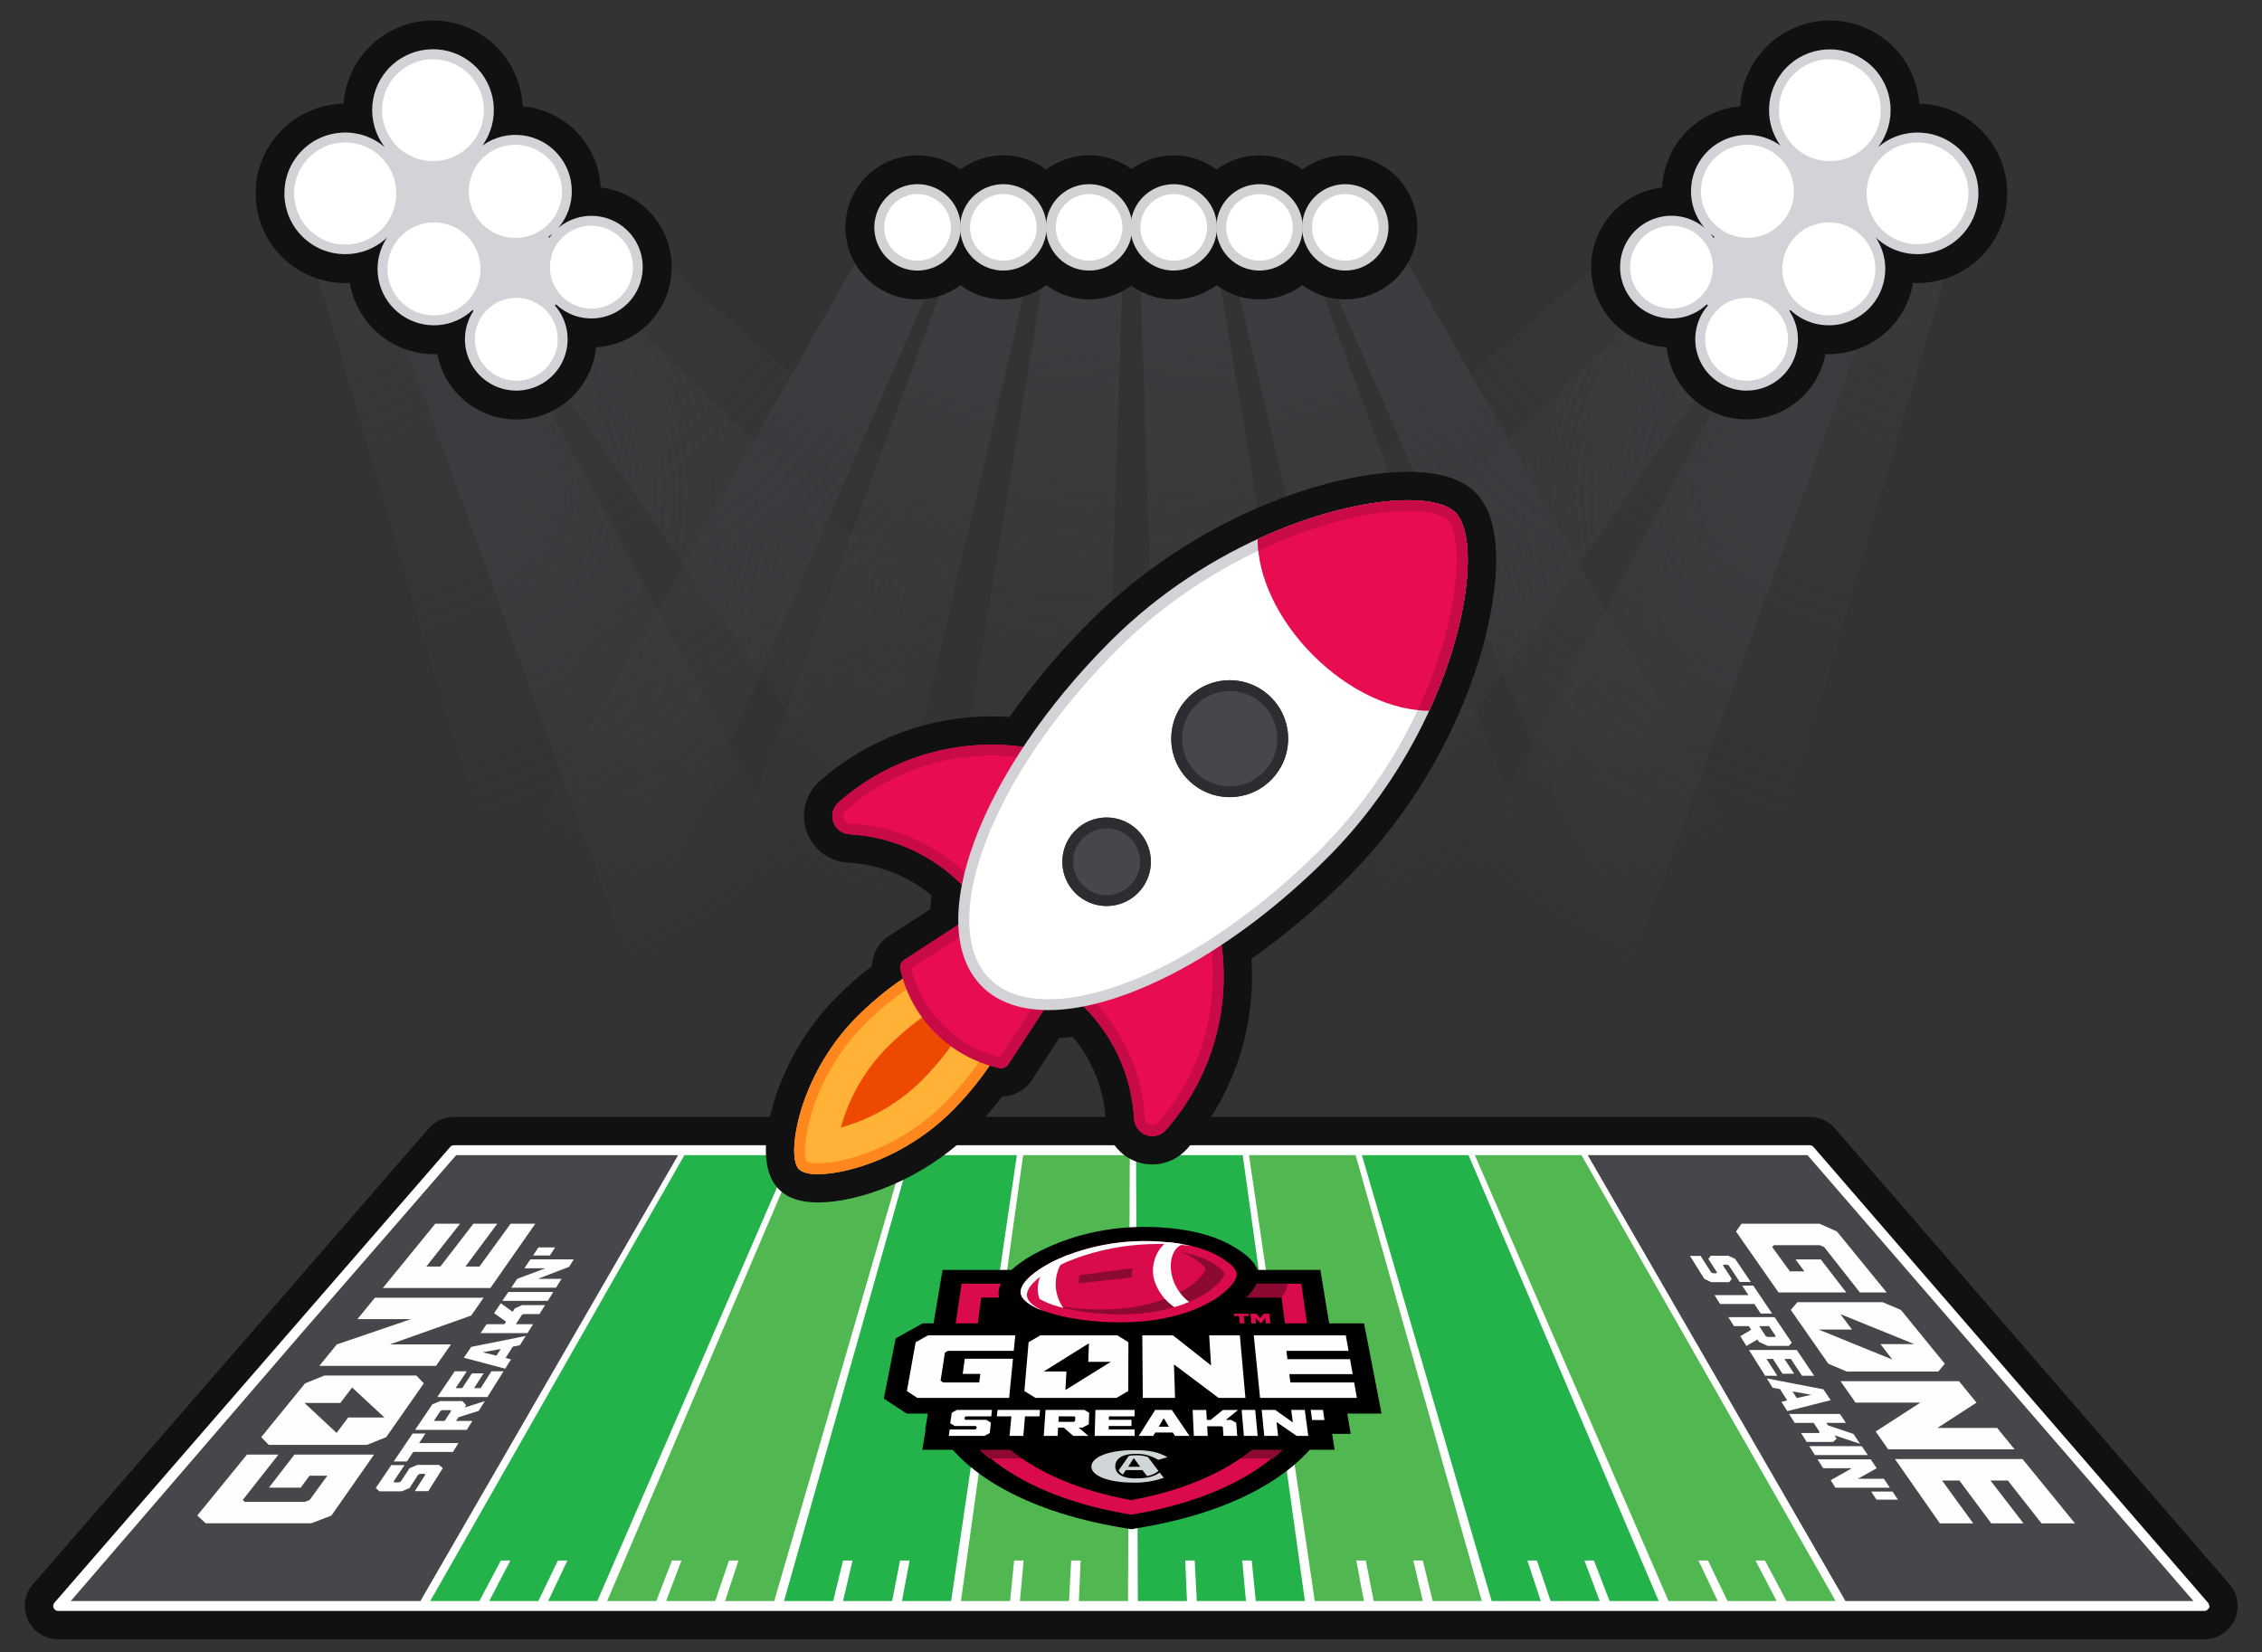 <?xml version="1.0" encoding="UTF-8"?>
<svg width="590px" height="431px" viewBox="0 0 590 431" version="1.1" xmlns="http://www.w3.org/2000/svg" xmlns:xlink="http://www.w3.org/1999/xlink">
    <rect x="0" y="0" width="590" height="431" fill="#333333" stroke="none"/>
    <title>survive</title>
    <defs>
        <linearGradient x1="49.03%" y1="7.032%" x2="49.916%" y2="67.537%" id="linearGradient-1">
            <stop stop-color="#3D3D41" offset="0%"></stop>
            <stop stop-color="#3D3D41" stop-opacity="0" offset="100%"></stop>
        </linearGradient>
        <linearGradient x1="34.995%" y1="6.397%" x2="52.978%" y2="65.869%" id="linearGradient-2">
            <stop stop-color="#3D3D41" offset="0%"></stop>
            <stop stop-color="#3D3D41" stop-opacity="0" offset="100%"></stop>
        </linearGradient>
        <linearGradient x1="43.716%" y1="7.963%" x2="50.767%" y2="65.819%" id="linearGradient-3">
            <stop stop-color="#3D3D41" offset="0%"></stop>
            <stop stop-color="#3D3D41" stop-opacity="0" offset="100%"></stop>
        </linearGradient>
        <linearGradient x1="50.97%" y1="7.032%" x2="50.084%" y2="67.537%" id="linearGradient-4">
            <stop stop-color="#3D3D41" offset="0%"></stop>
            <stop stop-color="#3D3D41" stop-opacity="0" offset="100%"></stop>
        </linearGradient>
        <linearGradient x1="65.005%" y1="6.397%" x2="47.058%" y2="65.752%" id="linearGradient-5">
            <stop stop-color="#3D3D41" offset="0%"></stop>
            <stop stop-color="#3D3D41" stop-opacity="0" offset="100%"></stop>
        </linearGradient>
        <linearGradient x1="56.284%" y1="7.963%" x2="49.233%" y2="65.819%" id="linearGradient-6">
            <stop stop-color="#3D3D41" offset="0%"></stop>
            <stop stop-color="#3D3D41" stop-opacity="0" offset="100%"></stop>
        </linearGradient>
        <radialGradient cx="-7.387%" cy="-28.553%" fx="-7.387%" fy="-28.553%" r="100.699%" gradientTransform="translate(-0.074,-0.286),scale(0.694,1),translate(0.074,0.286)" id="radialGradient-7">
            <stop stop-color="#3D3D41" offset="0%"></stop>
            <stop stop-color="#3D3D41" stop-opacity="0" offset="100%"></stop>
        </radialGradient>
        <radialGradient cx="6.232%" cy="34.288%" fx="6.232%" fy="34.288%" r="57.095%" gradientTransform="translate(0.062,0.343),scale(0.999,1),rotate(9.383),translate(-0.062,-0.343)" id="radialGradient-8">
            <stop stop-color="#3D3D41" offset="0%"></stop>
            <stop stop-color="#3D3D41" stop-opacity="0" offset="100%"></stop>
        </radialGradient>
        <radialGradient cx="107.387%" cy="-28.553%" fx="107.387%" fy="-28.553%" r="100.699%" gradientTransform="translate(1.074,-0.286),scale(0.694,1),rotate(180),translate(-1.074,0.286)" id="radialGradient-9">
            <stop stop-color="#3D3D41" offset="0%"></stop>
            <stop stop-color="#3D3D41" stop-opacity="0" offset="100%"></stop>
        </radialGradient>
        <radialGradient cx="93.771%" cy="34.287%" fx="93.771%" fy="34.287%" r="57.095%" gradientTransform="translate(0.938,0.343),scale(0.999,1),rotate(170.617),translate(-0.938,-0.343)" id="radialGradient-10">
            <stop stop-color="#3D3D41" offset="0%"></stop>
            <stop stop-color="#3D3D41" stop-opacity="0" offset="100%"></stop>
        </radialGradient>
    </defs>
    <g id="Page-1" stroke="none" stroke-width="1" fill="none" fill-rule="evenodd">
        <g id="survive">
            <rect id="Rectangle" fill="#1A1A1E" fill-rule="nonzero" opacity="0" x="0" y="0" width="590" height="493"></rect>
            <path d="M472.04,291.348 L118.402,291.348 C115.897,291.348 113.513,292.431 111.863,294.317 L8.607,413.241 C6.377,415.809 5.852,419.443 7.263,422.538 C8.675,425.633 11.763,427.618 15.165,427.618 L574.949,427.618 C578.349,427.618 581.438,425.635 582.85,422.541 C584.262,419.448 583.738,415.815 581.51,413.246 L478.606,294.349 C476.958,292.442 474.561,291.347 472.04,291.348 Z" id="Path" fill="#111111" fill-rule="nonzero"></path>
            <polygon id="Path" fill="#51B751" fill-rule="nonzero" points="383.304 300.032 434.486 418.935 480.812 418.935 412.57 300.032"></polygon>
            <polygon id="Path" fill="#24B24B" fill-rule="nonzero" points="354.037 300.032 388.158 418.935 434.486 418.935 383.304 300.032"></polygon>
            <polygon id="Path" fill="#51B751" fill-rule="nonzero" points="324.771 300.032 341.831 418.935 388.158 418.935 354.037 300.032"></polygon>
            <polygon id="Path" fill="#24B24B" fill-rule="nonzero" points="295.505 300.032 295.505 418.935 341.831 418.935 324.771 300.032"></polygon>
            <polygon id="Path" fill="#51B751" fill-rule="nonzero" points="266.238 300.032 249.177 418.935 295.505 418.935 295.505 300.032"></polygon>
            <polygon id="Path" fill="#24B24B" fill-rule="nonzero" points="236.972 300.032 202.85 418.935 249.177 418.935 266.238 300.032"></polygon>
            <polygon id="Path" fill="#51B751" fill-rule="nonzero" points="207.705 300.032 156.524 418.935 202.85 418.935 236.972 300.032"></polygon>
            <polygon id="Path" fill="#24B24B" fill-rule="nonzero" points="178.439 300.032 110.196 418.935 156.524 418.935 207.705 300.032"></polygon>
            <polygon id="Path" fill="#47474B" fill-rule="nonzero" points="118.969 300.032 16.06 418.935 110.196 418.935 178.439 300.032"></polygon>
            <polygon id="Path" fill="#47474B" fill-rule="nonzero" points="412.57 300.032 480.812 418.935 574.949 418.935 472.04 300.032"></polygon>
            <path d="M446.768,332.125 L447.663,332.125 L447.858,331.922 L445.587,328.407 L446.221,327.566 L450.79,327.566 L452.595,328.407 L456.65,334.405 L453.775,334.405 L450.918,330.103 L450.481,329.9 L449.574,329.9 L449.406,330.103 L451.717,333.618 L451.017,334.459 L446.353,334.459 L444.552,333.618 L440.789,327.62 L443.582,327.62 L446.333,331.922 L446.768,332.125 Z M457.293,335.355 L462.219,342.642 L459.244,342.642 L457.595,340.159 L448.655,340.159 L447.2,337.838 L456.055,337.838 L454.406,335.355 L457.293,335.355 Z M456.769,346.889 L456.15,345.926 L452.274,345.926 L450.809,343.592 L462.862,343.592 L467.366,350.254 L466.572,351.096 L461.056,351.096 L458.793,350.037 L458.392,349.413 L455.526,351.109 L453.925,348.558 L456.769,346.889 Z M460.566,348.531 L461.056,348.748 L462.973,348.748 L463.155,348.531 L461.425,345.926 L458.863,345.926 L460.566,348.531 Z M460.764,354.488 L463.567,358.871 L460.396,358.871 L456.182,352.154 L468.651,352.154 L473.192,358.871 L470.021,358.871 L467.111,354.488 L465.441,354.488 L467.975,358.342 L464.923,358.342 L462.434,354.488 L460.764,354.488 Z M468.655,364.692 L472.419,363.837 L467.536,362.955 L468.655,364.692 Z M460.83,359.563 L475.587,362.413 L477.504,365.249 L466.185,368.098 L464.661,365.669 L466.148,365.303 L464.282,362.358 L462.354,361.992 L460.83,359.563 Z M468.11,371.165 L466.645,368.831 L479.903,368.831 L481.48,371.165 L476.36,371.165 L476.788,371.816 L483.425,374.042 L485.177,376.634 L478.492,374.408 L479.072,375.29 L478.128,376.131 L471.226,376.131 L469.77,373.811 L474.413,373.811 L474.632,373.594 L473.064,371.165 L468.11,371.165 Z M473.38,379.565 L471.924,377.244 L485.614,377.244 L487.183,379.565 L473.38,379.565 Z M475.534,382.998 L474.078,380.677 L487.936,380.677 L489.504,382.998 L484.577,385.752 L491.367,385.752 L492.936,388.073 L478.718,388.073 L477.5,386.132 L483.001,382.998 L475.534,382.998 Z M493.624,389.09 L495.046,391.194 L489.451,391.194 L488.068,389.09 L493.624,389.09 Z M511.072,386.2 L519.38,397.382 L527.793,397.382 L519.173,386.2 L523.699,386.2 L532.493,397.382 L541.218,397.382 L527.541,380.609 L494.265,380.609 L505.981,397.382 L514.68,397.382 L506.547,386.2 L511.072,386.2 Z M500.886,365.886 L489.242,373.418 L492.493,378.072 L525.472,378.072 L520.913,372.481 L505.358,372.481 L515.535,365.886 L510.976,360.296 L480.076,360.296 L483.981,365.886 L500.886,365.886 Z M470.634,331.637 L466.858,331.637 L462.258,325.313 L462.642,324.811 L474.687,324.811 L475.811,325.313 L485.118,337.146 L492.098,337.146 L479.13,321.242 L474.615,319.221 L454.25,319.221 L452.797,321.242 L463.905,337.146 L481.565,337.146 L474.915,328.529 L468.324,328.529 L470.634,331.637 Z M495.816,341.705 L491.039,339.683 L468.806,339.683 L467.09,341.705 L476.891,355.736 L481.673,357.772 L505.557,357.772 L507.258,355.736 L495.816,341.705 Z M493.581,354.651 L474.359,346.821 L483.046,346.821 L480.042,342.805 L499.313,350.621 L490.494,350.621 L493.581,354.651 Z" id="Shape" fill="#FEFEFE" fill-rule="nonzero"></path>
            <path d="M110.703,384.463 L109.61,384.463 L109.081,384.667 L106.811,388.181 L104.778,389.023 L98.996,389.023 L98,388.181 L102.055,382.184 L105.507,382.184 L102.65,386.485 L102.891,386.689 L104.018,386.689 L104.527,386.485 L106.839,382.971 L108.896,382.129 L114.492,382.129 L115.492,382.971 L111.729,388.968 L108.195,388.968 L110.946,384.667 L110.703,384.463 Z M102.697,381.234 L107.624,373.947 L110.976,373.947 L109.327,376.43 L119.596,376.43 L118.14,378.75 L107.787,378.75 L106.138,381.234 L102.697,381.234 Z M119.574,369.7 L118.955,370.663 L123.214,370.663 L121.75,372.997 L108.266,372.997 L112.771,366.334 L114.779,365.493 L120.607,365.493 L121.598,366.551 L121.197,367.176 L126.467,365.479 L124.866,368.031 L119.574,369.7 Z M117.676,368.058 L117.444,367.84 L115.383,367.84 L114.887,368.058 L113.157,370.663 L115.973,370.663 L117.676,368.058 Z M125.377,362.101 L128.18,357.718 L131.337,357.718 L127.122,364.435 L114.055,364.435 L118.597,357.718 L121.753,357.718 L118.843,362.101 L120.562,362.101 L123.097,358.247 L126.147,358.247 L123.657,362.101 L125.377,362.101 Z M130.602,351.896 L125.914,352.751 L129.482,353.633 L130.602,351.896 Z M131.771,357.026 L120.991,354.176 L122.909,351.34 L137.126,348.49 L135.602,350.919 L133.745,351.286 L131.878,354.23 L133.295,354.597 L131.771,357.026 Z M139.05,345.424 L137.586,347.758 L125.352,347.758 L126.93,345.424 L131.572,345.424 L132,344.772 L128.875,342.547 L130.627,339.955 L133.704,342.18 L134.284,341.298 L136.143,340.457 L142.166,340.457 L140.71,342.777 L136.586,342.777 L136.127,342.995 L134.559,345.424 L139.05,345.424 Z M144.32,337.024 L142.864,339.344 L131.019,339.344 L132.588,337.024 L144.32,337.024 Z M146.474,333.591 L145.018,335.911 L133.34,335.911 L134.909,333.591 L142.275,330.836 L136.771,330.836 L138.34,328.516 L149.658,328.516 L148.441,330.456 L140.292,333.591 L146.474,333.591 Z M139.028,327.498 L140.45,325.395 L144.798,325.395 L143.416,327.498 L139.028,327.498 Z M121.404,330.388 L129.712,319.207 L123.481,319.207 L114.861,330.388 L111.206,330.388 L120.001,319.207 L113.539,319.207 L99.862,335.979 L127.919,335.979 L139.634,319.207 L133.192,319.207 L125.059,330.388 L121.404,330.388 Z M101.681,350.702 L122.895,343.171 L126.146,338.517 L97.793,338.517 L93.234,344.107 L107.192,344.107 L87.856,350.702 L83.297,356.293 L113.729,356.293 L117.634,350.702 L101.681,350.702 Z M80.74,384.952 L85.37,384.952 L80.771,391.275 L79.437,391.777 L63.867,391.777 L63.319,391.275 L72.625,379.442 L64.42,379.442 L51.451,395.346 L53.671,397.368 L81.169,397.368 L86.45,395.346 L97.559,379.442 L76.801,379.442 L70.151,388.059 L78.43,388.059 L80.74,384.952 Z M108.592,358.817 L84.613,358.817 L79.579,360.852 L68.138,374.883 L70.095,376.905 L95.725,376.905 L100.744,374.883 L110.544,360.852 L108.592,358.817 Z M90.802,369.767 L87.798,373.784 L79.408,365.968 L88.758,365.968 L91.846,361.938 L100.283,369.767 L90.802,369.767 Z" id="Shape" fill="#FEFEFE" fill-rule="nonzero"></path>
            <path d="M576.236,418.935 L576.225,418.923 C576.228,418.619 576.121,418.323 575.924,418.091 L473.015,299.189 C472.77,298.906 472.414,298.744 472.04,298.744 L118.403,298.744 C118.03,298.744 117.675,298.906 117.43,299.187 L14.191,418.089 C13.859,418.47 13.781,419.009 13.991,419.469 C14.2,419.928 14.659,420.223 15.164,420.223 L574.949,420.223 C575.453,420.223 575.912,419.929 576.122,419.47 C576.125,419.464 576.125,419.457 576.128,419.45 C576.236,419.422 576.318,419.335 576.341,419.226 C576.364,419.117 576.323,419.004 576.236,418.935 Z M465.973,417.645 L460.369,407.073 L457.891,407.073 L463.411,417.645 L450.592,417.645 L445.494,407.073 L443.016,407.073 L448.03,417.645 L435.212,417.645 L384.677,301.322 L412.493,301.322 L478.791,417.645 L465.973,417.645 Z M419.832,417.645 L415.744,407.073 L413.267,407.073 L417.27,417.645 L404.45,417.645 L400.868,407.073 L398.39,407.073 L401.888,417.645 L389.069,417.645 L355.225,301.322 L383.042,301.322 L432.65,417.645 L419.832,417.645 Z M373.689,417.645 L371.119,407.073 L368.641,407.073 L371.127,417.645 L358.309,417.645 L356.244,407.073 L353.766,407.073 L355.747,417.645 L342.928,417.645 L325.774,301.322 L353.589,301.322 L386.507,417.645 L373.689,417.645 Z M327.547,417.645 L326.493,407.073 L324.015,407.073 L324.985,417.645 L312.166,417.645 L311.618,407.073 L309.14,407.073 L309.604,417.645 L296.786,417.645 L296.322,301.322 L324.139,301.322 L340.366,417.645 L327.547,417.645 Z M281.405,417.645 L281.869,407.073 L279.391,407.073 L278.843,417.645 L266.025,417.645 L266.994,407.073 L264.516,407.073 L263.463,417.645 L250.643,417.645 L266.87,301.322 L294.687,301.322 L294.223,417.645 L281.405,417.645 Z M235.262,417.645 L237.243,407.073 L234.765,407.073 L232.7,417.645 L219.882,417.645 L222.368,407.073 L219.89,407.073 L217.32,417.645 L204.502,417.645 L237.42,301.322 L265.235,301.322 L248.081,417.645 L235.262,417.645 Z M189.122,417.645 L192.619,407.073 L190.141,407.073 L186.559,417.645 L173.741,417.645 L177.744,407.073 L175.266,407.073 L171.179,417.645 L158.361,417.645 L207.968,301.322 L235.784,301.322 L201.94,417.645 L189.122,417.645 Z M142.979,417.645 L147.993,407.073 L145.515,407.073 L140.417,417.645 L127.598,417.645 L133.118,407.073 L130.64,407.073 L125.036,417.645 L112.218,417.645 L178.517,301.322 L206.333,301.322 L155.798,417.645 L142.979,417.645 Z M18.457,417.645 L77.871,348.681 L118.991,301.322 L176.881,301.322 L109.656,417.645 L18.457,417.645 Z M414.128,301.322 L471.451,301.322 L572.129,417.645 L481.353,417.645 L414.128,301.322 Z" id="Shape" fill="#FFFFFF" fill-rule="nonzero"></path>
            <path d="M245.843,331.265 L344.391,331.265 L348.594,356.765 C351.687,375.533 331.994,392.292 299.258,398.171 L295.025,398.917 L290.795,398.171 C258.052,392.292 238.427,375.533 241.571,356.765 L245.843,331.265 Z" id="Path" fill="#000000" fill-rule="nonzero"></path>
            <path d="M250.815,334.872 L339.409,334.872 L342.611,356.765 C345.128,373.982 326.928,389.347 297.127,394.745 L295.031,395.118 L292.935,394.745 C263.149,389.347 244.99,373.982 247.554,356.765 L250.815,334.872 Z" id="Path" fill="#D90B4C"></path>
            <path d="M269.386,334.872 L335.803,334.872 C335.711,336.699 334.479,338.467 333.062,339.945 C331.676,341.352 330.126,342.587 328.445,343.624 C325.31,345.505 321.945,346.972 318.434,347.988 C314.627,349.092 310.722,349.82 306.774,350.165 C305.118,350.309 303.439,350.393 301.759,350.441 C294.425,350.645 287.097,349.852 279.976,348.085 C274.203,346.522 268.134,343.744 267.738,339.488 C267.673,337.795 268.263,336.142 269.386,334.872 L269.386,334.872 Z" id="Path" fill="#8C0932"></path>
            <path d="M341.954,366.467 C340.434,371.553 337.069,376.302 332.095,380.474 L257.984,380.474 C253.022,376.302 249.67,371.553 248.164,366.467 L341.954,366.467 Z" id="Path" fill="#8C0932"></path>
            <path d="M255.922,338.479 L253.538,356.765 C251.488,372.491 268.228,386.437 295.036,391.318 C321.835,386.437 338.635,372.491 336.627,356.765 L334.293,338.479 L255.922,338.479 Z" id="Path" fill="#000000" fill-rule="nonzero"></path>
            <polygon id="Path" fill="#000000" fill-rule="nonzero" points="321.384 345.211 355.785 345.211 360.352 368.74 315.525 368.74 313.222 367.057 313.312 368.74 236.483 368.74 230.529 364.832 233.623 349.119 240.642 345.211 309.193 345.211 309.912 345.788 309.885 345.211"></polygon>
            <path d="M260.456,337.661 C260.208,333.73 264.823,329.942 269.2,327.43 C275.305,324.044 281.971,321.788 288.878,320.769 C297.777,319.362 309.811,319.928 317.914,323.294 C319.868,324.092 321.732,325.096 323.473,326.288 C325.805,327.887 327.875,329.87 328.191,332.083 C328.522,334.247 327.075,336.375 325.378,338.118 C323.965,339.519 322.396,340.754 320.701,341.797 C317.547,343.672 314.167,345.138 310.643,346.161 C306.841,347.262 302.941,347.991 298.998,348.337 C297.348,348.481 295.677,348.566 294.005,348.602 C286.732,348.82 279.463,348.027 272.408,346.245 C266.726,344.694 260.744,341.917 260.456,337.661 L260.456,337.661 Z" id="Path" fill="#000000" fill-rule="nonzero"></path>
            <path d="M266.202,337.228 C265.864,333.273 275.783,326.576 290.032,324.364 C297.576,323.174 308.329,323.57 315.211,326.408 C316.741,327.046 318.204,327.835 319.577,328.764 C321.126,329.822 322.425,331.049 322.565,332.179 C322.722,333.297 321.737,334.727 320.47,336.026 C319.283,337.181 317.978,338.209 316.577,339.092 C313.883,340.684 311.002,341.936 308,342.819 C304.781,343.766 301.475,344.39 298.132,344.682 C283.222,346.005 266.64,342.133 266.202,337.228 L266.202,337.228 Z" id="Path" fill="#D90B4C"></path>
            <path d="M274.825,340.462 C275.419,340.655 275.958,340.811 276.387,340.931 C282.037,342.369 287.861,343.008 293.689,342.831 C295.006,342.795 296.341,342.723 297.638,342.614 C300.647,342.345 303.623,341.777 306.52,340.919 C309.231,340.124 311.83,338.988 314.256,337.541 C315.502,336.773 316.655,335.865 317.695,334.836 C318.247,334.271 319.437,332.924 319.363,332.227 C319.278,331.626 317.968,330.604 317.332,330.171 C316.168,329.389 314.932,328.72 313.641,328.175 C311.805,327.461 309.901,326.937 307.958,326.612 C308.234,326.708 308.491,326.804 308.749,326.913 C310.03,327.448 311.251,328.117 312.392,328.908 C313.019,329.341 314.307,330.363 314.382,330.964 C314.444,331.65 313.237,333.008 312.678,333.561 C311.624,334.59 310.462,335.501 309.211,336.278 C306.773,337.719 304.167,338.854 301.451,339.657 C298.556,340.51 295.584,341.074 292.578,341.34 C291.285,341.46 289.954,341.532 288.642,341.568 C284.011,341.683 279.38,341.312 274.825,340.462 L274.825,340.462 Z" id="Path" fill="#8C0932"></path>
            <polygon id="Path" fill="#8C0932" fill-rule="nonzero" points="281.572 332.66 295.393 330.808 295.188 333.237 281.307 334.752"></polygon>
            <path d="M271.166,338.863 C272.817,339.759 274.57,340.453 276.387,340.931 C276.703,341.027 277.021,341.112 277.358,341.184 C274.328,336.956 274.779,331.162 278.425,327.454 L278.333,327.49 L278.073,327.586 L277.998,327.622 L277.905,327.658 L277.813,327.694 L277.552,327.802 L277.477,327.838 L277.384,327.874 L277.142,327.971 L277.049,328.007 L276.974,328.043 L276.881,328.079 L276.638,328.187 L276.544,328.223 L276.469,328.259 L276.394,328.307 L276.15,328.415 L276.057,328.451 L275.982,328.487 L275.906,328.523 L275.663,328.632 L275.587,328.668 L275.512,328.704 L275.419,328.74 L275.267,328.824 L275.192,328.86 L275.116,328.896 L275.041,328.932 L274.966,328.968 L274.796,329.04 L274.721,329.076 L274.587,329.161 L274.361,329.269 L274.285,329.305 L274.209,329.353 L274.133,329.389 L274.058,329.425 L273.906,329.497 L273.83,329.545 L273.772,329.581 L273.697,329.617 L273.621,329.653 L273.487,329.737 L273.411,329.774 L273.335,329.81 C271.013,332.491 269.994,335.809 271.166,338.863 L271.166,338.863 Z M306.313,340.979 L306.52,340.919 C307.755,340.554 308.969,340.12 310.155,339.621 C308.058,338.029 306.531,335.803 305.801,333.273 C304.635,329.041 306.002,325.494 308.306,324.664 C308.214,324.604 308.103,324.532 308.029,324.472 C306.873,324.28 305.702,324.135 304.515,324.015 C302.442,324.989 299.807,329.221 301.043,333.91 C301.952,336.793 303.81,339.285 306.313,340.979 L306.313,340.979 Z" id="Shape" fill="#FEFEFE"></path>
            <path d="M266.202,337.228 C265.864,333.273 275.783,326.576 290.032,324.364 C296.977,323.33 304.051,323.562 310.912,325.049 C304.971,324.287 298.955,324.315 293.021,325.133 C277.923,327.358 267.472,334.066 267.853,338.022 C268.001,339.5 269.658,340.883 272.358,342.049 C268.705,340.727 266.365,339.044 266.202,337.228 L266.202,337.228 Z" id="Path" fill="#FEFEFE"></path>
            <path d="M303.559,385.487 L303.559,385.487 C301.008,386.387 298.314,386.814 295.609,386.75 C289.177,386.75 284.589,384.982 284.666,382.506 C284.743,380.041 289.33,378.274 295.607,378.274 C300.075,378.274 302.192,378.827 304.506,380.113 L302.102,380.823 C300.341,379.731 298.297,379.183 296.226,379.248 C291.98,379.248 290.91,381.027 290.891,382.458 C290.872,383.9 291.914,385.656 296.239,385.656 C299.586,385.656 301.184,385.03 302.468,384.129 L303.559,385.487 Z M294.25,382.626 L297.396,382.626 L295.757,380.39 L295.714,380.39 L294.25,382.626 Z M291.784,383.552 L294.432,379.765 C295.024,379.66 295.625,379.612 296.226,379.62 C297.298,379.588 298.368,379.735 299.392,380.053 L302.179,383.72 L301.944,383.9 C301.699,384.075 301.441,384.232 301.173,384.369 C300.551,384.696 299.881,384.923 299.188,385.043 L297.984,383.492 L293.642,383.492 L292.877,384.646 C292.488,384.442 292.156,384.145 291.911,383.78 C291.869,383.708 291.826,383.624 291.784,383.552 L291.784,383.552 Z" id="Shape" fill="#D0D5D8" fill-rule="nonzero"></path>
            <polygon id="Path" fill="#000000" fill-rule="nonzero" points="335.247 364.171 350.651 364.171 352.301 374.03 347.468 374.03 348.103 378.178 240.579 378.178 241.427 372.876 241.351 372.827 242.279 367.032 247.594 364.171 309.763 364.171 309.763 364.183 317.435 364.183 317.435 364.171"></polygon>
            <path d="M254.683,372.707 L254.747,372.178 L254.457,371.986 L249.047,371.986 L247.853,371.276 L248.243,368.523 L249.627,367.778 L258.744,367.778 L258.558,369.461 L251.986,369.461 L251.652,369.641 L251.581,370.182 L251.869,370.363 L257.253,370.363 L258.461,371.096 L258.16,373.825 L256.773,374.571 L247.47,374.571 L247.708,372.888 L254.347,372.888 L254.683,372.707 Z M260.188,367.778 L271.264,367.778 L271.142,369.461 L267.348,369.461 L266.918,374.571 L263.319,374.571 L263.803,369.461 L260.009,369.461 L260.188,367.778 Z M277.473,372.407 L275.988,372.407 L275.863,374.571 L272.243,374.571 L272.708,367.778 L282.836,367.778 L284.089,368.523 L283.986,371.541 L282.325,372.407 L281.363,372.407 L283.903,374.571 L279.946,374.571 L277.473,372.407 Z M280.073,370.892 L280.415,370.699 L280.463,369.641 L280.139,369.461 L276.159,369.461 L276.076,370.892 L280.073,370.892 Z M289.176,372.888 L295.94,372.888 L295.942,374.571 L285.524,374.571 L285.724,367.778 L295.934,367.778 L295.936,369.461 L289.24,369.461 L289.223,370.363 L295.126,370.363 L295.125,371.986 L289.193,371.986 L289.176,372.888 Z M304.905,372.178 L303.535,369.93 L302.23,372.178 L304.905,372.178 Z M297.016,374.571 L301.317,367.778 L305.628,367.778 L310.255,374.571 L306.487,374.571 L305.892,373.681 L301.336,373.681 L300.783,374.571 L297.016,374.571 Z M315.011,374.571 L311.391,374.571 L311.075,367.79 L314.622,367.79 L314.771,370.387 L315.769,370.387 L318.996,367.79 L322.935,367.79 L319.74,370.387 L321.091,370.387 L322.44,371.132 L322.715,374.571 L319.116,374.571 L318.954,372.238 L318.607,372.058 L314.867,372.058 L315.011,374.571 Z M328.04,374.571 L324.441,374.571 L323.863,367.778 L327.39,367.778 L328.04,374.571 Z M333.365,374.571 L329.766,374.571 L329.081,367.778 L332.608,367.778 L337.201,371.048 L336.796,367.778 L340.323,367.778 L341.237,374.571 L338.227,374.571 L332.96,370.94 L333.365,374.571 Z M341.87,367.778 L345.067,367.778 L345.46,370.423 L342.238,370.423 L341.87,367.778 Z" id="Shape" fill="#FEFEFE" fill-rule="nonzero"></path>
            <polygon id="Path" fill="#FEFEFE" fill-rule="nonzero" points="336.575 360.624 353.206 360.624 353.919 364.652 328.664 364.652 327.025 348.337 351.031 348.337 351.746 352.377 335.536 352.377 335.81 354.553 352.132 354.553 352.821 358.448 336.301 358.448"></polygon>
            <polygon id="Path" fill="#FEFEFE" fill-rule="nonzero" points="306.494 364.652 298.076 364.652 297.949 348.337 305.951 348.337 315.888 356.188 315.391 348.337 323.393 348.337 324.843 364.652 317.834 364.652 306.203 355.912"></polygon>
            <polygon id="Path" fill="#FEFEFE" fill-rule="nonzero" points="291.423 348.337 294.33 350.129 294.282 362.861 291.21 364.652 270.082 364.652 267.192 362.861 268.291 350.129 271.34 348.337"></polygon>
            <polygon id="Path" fill="#FEFEFE" fill-rule="nonzero" points="251.101 358.388 251.644 354.433 264.217 354.433 263.217 364.652 239.269 364.652 236.546 362.861 238.835 350.129 242.051 348.337 264.814 348.337 264.419 352.377 247.264 352.377 246.467 352.822 245.334 360.168 246.011 360.624 255.416 360.624 255.692 358.388"></polygon>
            <path d="M321.843,342.699 L325.657,342.699 L325.718,343.324 L324.419,343.324 L324.597,345.223 L323.366,345.223 L323.196,343.324 L321.896,343.324 L321.843,342.699 Z M328.886,345.235 L327.475,343.865 L327.616,345.223 L326.404,345.223 L326.153,342.699 L327.66,342.699 L328.731,343.793 L329.586,342.699 L331.093,342.699 L331.385,345.223 L330.173,345.223 L330.022,343.865 L328.886,345.235 Z" id="Shape" fill="#D90B4C" fill-rule="nonzero"></path>
            <polygon id="Path" fill="#000000" fill-rule="nonzero" points="284.025 350.405 283.758 357.763 272.234 357.763"></polygon>
            <polygon id="Path" fill="#000000" fill-rule="nonzero" points="277.896 362.596 278.291 355.238 289.745 355.238"></polygon>
            <path d="M297.024,59.312 C297.024,54.157 301.203,49.978 306.358,49.978 L306.359,49.978 C310.923,49.978 314.819,53.279 315.567,57.782 C315.649,58.28 356.811,306.079 357.95,311.364 C358.026,311.715 358.065,312.074 358.065,312.434 C358.065,318.737 346.22,323.848 331.608,323.848 C316.996,323.848 305.151,318.737 305.151,312.434 C305.151,308.134 297.205,63.907 297.032,59.702 C297.026,59.573 297.024,59.443 297.024,59.312 Z" id="Path" fill="url(#linearGradient-1)" fill-rule="nonzero"></path>
            <path d="M341.78,59.312 C341.78,56.836 342.763,54.462 344.514,52.712 C346.264,50.961 348.639,49.978 351.114,49.978 L351.114,49.978 C354.469,49.978 357.566,51.776 359.226,54.691 C360.004,56.053 501.842,304.988 504.483,309.786 C504.944,310.593 505.19,311.504 505.199,312.434 C505.199,318.738 493.354,323.848 478.741,323.848 C465.956,323.848 455.289,319.935 452.822,314.734 C452.469,313.991 343.574,65.62 342.435,62.754 C342.001,61.658 341.78,60.49 341.78,59.312 L341.78,59.312 Z" id="Path" fill="url(#linearGradient-2)" fill-rule="nonzero"></path>
            <path d="M319.402,59.312 C319.402,54.157 323.581,49.978 328.736,49.978 L328.736,49.978 C332.8,49.978 336.398,52.607 337.632,56.479 C337.917,57.372 429.495,305.617 431.24,310.769 C431.423,311.305 431.518,311.867 431.519,312.434 C431.519,318.738 419.674,323.848 405.061,323.848 C391.352,323.848 380.078,319.349 378.738,313.587 C378.649,313.208 320.24,64.785 319.552,60.985 C319.452,60.433 319.402,59.873 319.402,59.312 Z" id="Path" fill="url(#linearGradient-3)" fill-rule="nonzero"></path>
            <path d="M293.198,59.312 C293.198,54.157 289.019,49.978 283.864,49.978 L283.864,49.978 C279.299,49.978 275.404,53.279 274.655,57.782 C274.573,58.28 233.411,306.079 232.272,311.364 C232.196,311.715 232.157,312.074 232.157,312.434 C232.157,318.737 244.002,323.848 258.614,323.848 C273.226,323.848 285.071,318.737 285.071,312.434 C285.071,308.134 293.017,63.907 293.19,59.702 C293.196,59.573 293.198,59.443 293.198,59.312 Z" id="Path" fill="url(#linearGradient-4)" fill-rule="nonzero"></path>
            <path d="M248.442,59.312 C248.442,56.836 247.459,54.462 245.708,52.712 C243.958,50.961 241.584,49.978 239.108,49.978 L239.108,49.978 C235.754,49.978 232.657,51.776 230.997,54.691 C230.218,56.053 88.381,304.988 85.739,309.786 C85.278,310.593 85.032,311.504 85.023,312.434 C85.023,318.738 96.869,323.848 111.481,323.848 C124.266,323.848 134.933,319.935 137.4,314.734 C137.753,313.991 246.648,65.62 247.787,62.754 C248.221,61.658 248.442,60.49 248.442,59.312 Z" id="Path" fill="url(#linearGradient-5)" fill-rule="nonzero"></path>
            <path d="M270.82,59.312 C270.82,54.157 266.641,49.978 261.486,49.978 L261.486,49.978 C257.422,49.978 253.825,52.607 252.59,56.479 C252.306,57.372 160.727,305.617 158.983,310.769 C158.799,311.305 158.704,311.867 158.703,312.434 C158.703,318.738 170.549,323.848 185.161,323.848 C198.87,323.848 210.144,319.349 211.485,313.587 C211.573,313.208 269.982,64.785 270.67,60.985 C270.77,60.433 270.82,59.873 270.82,59.312 Z" id="Path" fill="url(#linearGradient-6)" fill-rule="nonzero"></path>
            <path d="M350.898,40.515 C346.867,40.514 342.943,41.814 339.71,44.22 C333.068,39.28 323.973,39.28 317.332,44.22 C310.749,39.325 301.748,39.276 295.111,44.098 C288.475,39.276 279.474,39.325 272.89,44.22 C266.249,39.28 257.154,39.28 250.513,44.22 C242.749,38.456 231.878,39.522 225.383,46.686 C218.888,53.85 218.888,64.773 225.383,71.937 C231.878,79.1 242.749,80.167 250.513,74.403 C257.154,79.343 266.249,79.343 272.89,74.403 C279.474,79.297 288.475,79.347 295.111,74.524 C301.748,79.347 310.748,79.297 317.332,74.403 C323.973,79.343 333.068,79.343 339.71,74.403 C346.268,79.265 355.215,79.337 361.851,74.581 C368.487,69.824 371.292,61.327 368.793,53.555 C366.294,45.783 359.062,40.513 350.898,40.515 L350.898,40.515 Z" id="Path" fill="#111111" fill-rule="nonzero"></path>
            <rect id="Rectangle" fill="#FFFFFF" fill-rule="nonzero" x="340.92" y="49.333" width="19.958" height="19.957" rx="9.979"></rect>
            <path d="M350.899,70.58 C346.341,70.58 342.232,67.834 340.488,63.624 C338.744,59.413 339.709,54.566 342.931,51.344 C346.154,48.121 351.001,47.157 355.211,48.901 C359.422,50.646 362.167,54.755 362.167,59.312 C362.16,65.532 357.119,70.573 350.899,70.58 Z M350.899,50.622 C347.384,50.622 344.215,52.739 342.87,55.986 C341.525,59.233 342.268,62.971 344.753,65.456 C347.238,67.942 350.976,68.685 354.223,67.34 C357.471,65.995 359.588,62.827 359.588,59.312 C359.583,54.515 355.696,50.627 350.899,50.622 L350.899,50.622 Z" id="Shape" fill="#D2D2D4" fill-rule="nonzero"></path>
            <rect id="Rectangle" fill="#FFFFFF" fill-rule="nonzero" x="296.164" y="49.333" width="19.958" height="19.957" rx="9.979"></rect>
            <path d="M306.143,70.58 C301.585,70.58 297.477,67.834 295.733,63.624 C293.988,59.413 294.953,54.566 298.175,51.344 C301.398,48.121 306.245,47.157 310.455,48.901 C314.666,50.646 317.411,54.755 317.411,59.312 C317.404,65.532 312.363,70.573 306.143,70.58 L306.143,70.58 Z M306.143,50.622 C302.628,50.622 299.459,52.739 298.114,55.986 C296.769,59.233 297.512,62.971 299.997,65.456 C302.483,67.942 306.22,68.685 309.468,67.34 C312.715,65.995 314.832,62.827 314.832,59.312 C314.827,54.515 310.94,50.627 306.143,50.622 L306.143,50.622 Z" id="Shape" fill="#D2D2D4" fill-rule="nonzero"></path>
            <rect id="Rectangle" fill="#FFFFFF" fill-rule="nonzero" x="318.542" y="49.333" width="19.958" height="19.957" rx="9.979"></rect>
            <path d="M328.521,70.58 C323.963,70.58 319.855,67.834 318.111,63.624 C316.366,59.413 317.331,54.566 320.553,51.344 C323.776,48.121 328.623,47.157 332.833,48.901 C337.044,50.646 339.789,54.755 339.789,59.312 C339.782,65.532 334.741,70.573 328.521,70.58 Z M328.521,50.622 C325.006,50.622 321.837,52.739 320.492,55.986 C319.147,59.233 319.89,62.971 322.375,65.456 C324.861,67.942 328.598,68.685 331.845,67.34 C335.093,65.995 337.21,62.827 337.21,59.312 C337.205,54.515 333.318,50.627 328.521,50.622 L328.521,50.622 Z" id="Shape" fill="#D2D2D4" fill-rule="nonzero"></path>
            <rect id="Rectangle" fill="#FFFFFF" fill-rule="nonzero" x="229.345" y="49.333" width="19.958" height="19.957" rx="9.979"></rect>
            <path d="M239.324,70.58 C234.766,70.58 230.657,67.834 228.913,63.624 C227.169,59.413 228.133,54.566 231.356,51.344 C234.579,48.121 239.425,47.157 243.636,48.901 C247.847,50.646 250.592,54.755 250.592,59.312 C250.584,65.532 245.544,70.573 239.324,70.58 Z M239.324,50.622 C235.809,50.622 232.64,52.739 231.295,55.986 C229.95,59.233 230.693,62.971 233.178,65.456 C235.663,67.942 239.401,68.685 242.648,67.34 C245.895,65.995 248.013,62.827 248.013,59.312 C248.008,54.515 244.121,50.627 239.324,50.622 L239.324,50.622 Z" id="Shape" fill="#D2D2D4" fill-rule="nonzero"></path>
            <rect id="Rectangle" fill="#FFFFFF" fill-rule="nonzero" x="274.101" y="49.333" width="19.958" height="19.957" rx="9.979"></rect>
            <path d="M284.079,70.58 C279.522,70.58 275.413,67.834 273.669,63.624 C271.925,59.413 272.889,54.566 276.112,51.344 C279.335,48.121 284.181,47.157 288.392,48.901 C292.603,50.646 295.348,54.755 295.348,59.312 C295.34,65.532 290.3,70.573 284.079,70.58 Z M284.079,50.622 C280.565,50.622 277.396,52.739 276.051,55.986 C274.705,59.233 275.449,62.971 277.934,65.456 C280.419,67.942 284.157,68.685 287.404,67.34 C290.651,65.995 292.769,62.827 292.769,59.312 C292.764,54.515 288.877,50.627 284.079,50.622 L284.079,50.622 Z" id="Shape" fill="#D2D2D4" fill-rule="nonzero"></path>
            <rect id="Rectangle" fill="#FFFFFF" fill-rule="nonzero" x="251.723" y="49.333" width="19.958" height="19.957" rx="9.979"></rect>
            <path d="M261.702,70.58 C257.144,70.58 253.035,67.834 251.291,63.624 C249.547,59.413 250.511,54.566 253.734,51.344 C256.957,48.121 261.803,47.157 266.014,48.901 C270.225,50.646 272.97,54.755 272.97,59.312 C272.962,65.532 267.922,70.573 261.702,70.58 Z M261.702,50.622 C258.187,50.622 255.018,52.739 253.673,55.986 C252.328,59.233 253.071,62.971 255.556,65.456 C258.041,67.942 261.779,68.685 265.026,67.34 C268.273,65.995 270.391,62.827 270.391,59.312 C270.386,54.515 266.499,50.627 261.702,50.622 L261.702,50.622 Z" id="Shape" fill="#D2D2D4" fill-rule="nonzero"></path>
            <polyline id="Path" fill="url(#radialGradient-7)" fill-rule="nonzero" points="75.752 47.681 149.962 300.533 440.26 300.533 165.47 62.102"></polyline>
            <polygon id="Path" fill="url(#radialGradient-8)" fill-rule="nonzero" points="337.198 250.747 127.937 48.619 101.466 78.229 176.212 284.066 234.029 274.96 120.436 64.454 261.84 266.118"></polygon>
            <path d="M112.922,5.345 L112.922,5.345 C100.665,5.363 90.496,14.827 89.598,27.05 C76.771,27.308 66.544,37.848 66.674,50.677 C66.803,63.506 77.239,73.838 90.069,73.838 C90.462,73.838 90.854,73.828 91.246,73.808 C93.046,84.531 102.329,92.386 113.203,92.385 C113.499,92.385 113.795,92.379 114.09,92.367 C115.947,102.241 124.559,109.402 134.605,109.426 C144.652,109.45 153.298,102.331 155.203,92.467 C155.324,91.84 155.416,91.211 155.48,90.583 C166.028,89.975 174.467,81.6 175.154,71.057 C175.841,60.515 168.561,51.114 158.181,49.143 C157.677,49.047 157.172,48.968 156.664,48.908 C156.191,38.635 148.749,30.02 138.653,28.059 C137.88,27.911 137.1,27.803 136.316,27.736 C135.762,15.216 125.453,5.35 112.922,5.345 Z" id="Path" fill="#111111" fill-rule="nonzero"></path>
            <path d="M165.36,62.177 C161.199,56.065 152.883,54.461 146.748,58.587 C146.37,58.843 146.005,59.118 145.655,59.412 C150.412,53.805 150.299,45.548 145.39,40.074 C140.481,34.6 132.284,33.591 126.195,37.712 C126.062,37.801 125.942,37.904 125.814,37.998 C130.597,31.371 129.565,22.195 123.429,16.796 C117.294,11.397 108.062,11.54 102.097,17.127 C96.132,22.714 95.385,31.917 100.371,38.392 C93.877,32.825 84.139,33.407 78.354,39.708 C72.569,46.008 72.818,55.76 78.918,61.757 C85.018,67.753 94.773,67.836 100.974,61.944 C97.049,67.793 97.819,75.602 102.809,80.571 C107.8,85.541 115.613,86.277 121.444,82.328 C122.084,81.888 122.688,81.399 123.252,80.866 L123.503,81.105 C121.028,84.836 120.582,89.558 122.314,93.686 C124.047,97.815 127.728,100.804 132.125,101.652 C132.97,101.816 133.829,101.899 134.69,101.899 C139.64,101.887 144.18,99.146 146.496,94.771 C148.812,90.396 148.526,85.101 145.753,81.001 C145.442,80.548 145.103,80.114 144.74,79.702 L145.031,79.399 C149.992,84.099 157.696,84.313 162.91,79.895 C168.125,75.478 169.18,67.844 165.36,62.177 L165.36,62.177 Z M143.042,61.816 C143.381,61.571 143.71,61.312 144.028,61.039 C143.755,61.362 143.498,61.697 143.258,62.044 L143.042,61.816 Z" id="Shape" fill="#D2D2D7" fill-rule="nonzero"></path>
            <path d="M99.887,26.226 C101.093,19.984 106.549,15.47 112.906,15.453 C113.76,15.453 114.612,15.535 115.451,15.697 C122.656,17.087 127.37,24.055 125.98,31.26 C124.59,38.466 117.622,43.18 110.417,41.79 C103.211,40.399 98.497,33.432 99.887,26.226 L99.887,26.226 Z M92.582,37.396 C91.743,37.234 90.89,37.153 90.036,37.152 C82.927,37.156 77.073,42.741 76.735,49.842 C76.397,56.943 81.694,63.058 88.771,63.737 C95.848,64.415 102.211,59.418 103.228,52.382 C104.246,45.346 99.561,38.751 92.582,37.396 L92.582,37.396 Z M136.74,37.983 C135.974,37.835 135.195,37.76 134.414,37.759 C127.929,37.762 122.588,42.856 122.278,49.334 C121.969,55.812 126.8,61.392 133.256,62.013 C139.711,62.633 145.517,58.076 146.448,51.658 C147.378,45.24 143.106,39.221 136.74,37.983 Z M152.174,80.295 C155.967,81.048 159.873,79.718 162.418,76.806 C164.963,73.895 165.759,69.845 164.505,66.187 C163.251,62.529 160.138,59.82 156.342,59.082 C155.638,58.945 154.923,58.876 154.206,58.876 C149.052,58.883 144.626,62.543 143.652,67.604 L143.637,67.678 C142.511,73.519 146.333,79.168 152.174,80.295 Z M136.71,77.887 C131.645,76.91 126.595,79.647 124.649,84.424 C122.703,89.201 124.402,94.687 128.707,97.528 C133.013,100.369 138.725,99.773 142.351,96.105 C145.977,92.436 146.507,86.717 143.617,82.445 C142.009,80.071 139.525,78.432 136.71,77.887 L136.71,77.887 Z M115.497,58.224 C109.813,57.128 104.145,60.2 101.96,65.561 C99.776,70.923 101.683,77.081 106.515,80.269 C111.348,83.458 117.759,82.789 121.829,78.671 C125.899,74.554 126.494,68.135 123.25,63.34 C121.452,60.668 118.661,58.826 115.497,58.224 L115.497,58.224 Z" id="Shape" fill="#FFFFFF" fill-rule="nonzero"></path>
            <polyline id="Path" fill="url(#radialGradient-9)" fill-rule="nonzero" points="514.47 47.681 440.26 300.533 149.962 300.533 424.752 62.102"></polyline>
            <polygon id="Path" fill="url(#radialGradient-10)" fill-rule="nonzero" points="253.024 250.747 462.285 48.619 488.756 78.229 414.01 284.066 356.193 274.96 469.786 64.454 328.382 266.118"></polygon>
            <path d="M477.301,5.345 L477.301,5.345 C464.768,5.349 454.459,15.215 453.906,27.736 C453.122,27.803 452.342,27.911 451.569,28.059 C441.474,30.02 434.032,38.635 433.558,48.908 C433.051,48.968 432.545,49.047 432.041,49.143 C421.666,51.118 414.39,60.517 415.077,71.056 C415.764,81.596 424.198,89.971 434.742,90.583 C434.806,91.211 434.898,91.839 435.019,92.467 C436.933,102.323 445.576,109.432 455.617,109.408 C465.657,109.384 474.266,102.233 476.132,92.367 C476.427,92.379 476.723,92.385 477.019,92.385 C487.89,92.377 497.168,84.527 498.976,73.808 C499.367,73.828 499.76,73.838 500.154,73.838 C512.984,73.839 523.422,63.507 523.551,50.677 C523.68,37.847 513.452,27.307 500.624,27.05 C499.726,14.827 489.557,5.363 477.301,5.345 L477.301,5.345 Z" id="Path" fill="#111111" fill-rule="nonzero"></path>
            <path d="M422.811,72.187 C423.73,76.999 427.201,80.926 431.863,82.428 C436.526,83.931 441.636,82.769 445.191,79.399 L445.482,79.702 C445.119,80.114 444.781,80.548 444.47,81.001 C441.698,85.101 441.413,90.396 443.728,94.77 C446.044,99.145 450.583,101.886 455.532,101.899 C456.393,101.899 457.252,101.816 458.097,101.652 C462.495,100.805 466.177,97.816 467.91,93.687 C469.642,89.558 469.196,84.836 466.72,81.105 L466.971,80.866 C467.534,81.399 468.139,81.888 468.778,82.328 C471.201,83.976 474.063,84.858 476.994,84.859 C482.433,84.867 487.433,81.876 489.998,77.08 C492.563,72.283 492.275,66.464 489.248,61.944 C495.449,67.833 505.2,67.748 511.297,61.753 C517.395,55.758 517.644,46.01 511.861,39.711 C506.079,33.412 496.344,32.829 489.851,38.392 C494.822,31.921 494.069,22.733 488.111,17.157 C482.152,11.581 472.935,11.438 466.806,16.826 C460.678,22.215 459.641,31.375 464.409,37.998 C464.28,37.904 464.16,37.801 464.027,37.712 C457.938,33.582 449.734,34.587 444.822,40.065 C439.91,45.542 439.801,53.807 444.567,59.412 C444.217,59.118 443.852,58.843 443.474,58.587 C438.993,55.547 433.122,55.507 428.599,58.484 C424.076,61.461 421.792,66.869 422.811,72.187 L422.811,72.187 Z M446.964,62.044 C446.724,61.697 446.467,61.362 446.194,61.039 C446.512,61.312 446.841,61.571 447.18,61.816 L446.964,62.044 Z" id="Shape" fill="#D2D2D7" fill-rule="nonzero"></path>
            <path d="M479.805,41.79 C475.142,42.692 470.353,41.038 467.241,37.45 C464.13,33.862 463.17,28.886 464.723,24.399 C466.277,19.911 470.108,16.593 474.771,15.697 C475.61,15.535 476.462,15.453 477.316,15.453 C484.16,15.468 489.872,20.678 490.516,27.491 C491.16,34.305 486.524,40.493 479.805,41.79 L479.805,41.79 Z M489.153,42.997 C485.741,48.047 486.205,54.77 490.278,59.304 C494.35,63.838 500.986,65.017 506.372,62.164 C511.757,59.311 514.509,53.159 513.046,47.243 C511.583,41.327 506.281,37.166 500.186,37.152 C499.332,37.153 498.479,37.234 497.64,37.396 C494.177,38.054 491.121,40.071 489.153,42.997 L489.153,42.997 Z M443.865,52.198 C445.081,58.478 450.963,62.736 457.309,61.928 C463.655,61.121 468.283,55.525 467.887,49.14 C467.49,42.756 462.205,37.776 455.808,37.759 C455.027,37.76 454.249,37.835 453.482,37.983 C446.906,39.26 442.604,45.619 443.865,52.198 L443.865,52.198 Z M444.93,75.754 C446.538,73.391 447.134,70.483 446.585,67.678 L446.57,67.604 C445.596,62.543 441.171,58.883 436.016,58.876 C435.299,58.876 434.584,58.945 433.88,59.082 C429.09,60.033 425.533,64.077 425.201,68.949 C424.869,73.821 427.844,78.31 432.461,79.903 C437.077,81.495 442.188,79.794 444.93,75.754 L444.93,75.754 Z M446.605,82.445 C443.715,86.717 444.244,92.437 447.871,96.106 C451.497,99.774 457.21,100.37 461.516,97.529 C465.821,94.688 467.521,89.201 465.574,84.424 C463.628,79.647 458.578,76.91 453.513,77.887 C450.694,78.423 448.207,80.064 446.605,82.445 L446.605,82.445 Z M466.973,63.34 C463.727,68.135 464.322,74.555 468.392,78.674 C472.463,82.792 478.876,83.461 483.709,80.272 C488.542,77.083 490.45,70.924 488.264,65.562 C486.079,60.199 480.411,57.127 474.725,58.224 C471.561,58.826 468.77,60.668 466.973,63.34 L466.973,63.34 Z" id="Shape" fill="#FFFFFF" fill-rule="nonzero"></path>
            <path d="M379.675,133.759 C377.6,131.616 373.224,130.479 367.293,130.479 L367.291,130.479 C348.858,130.479 315.44,141.454 289.629,167.265 C281.169,175.674 273.573,184.908 266.952,194.83 C249.554,192.409 231.963,197.673 218.754,209.252 C217.271,210.525 216.715,212.575 217.35,214.423 C217.985,216.271 219.684,217.545 221.637,217.637 C232.623,218.247 242.996,222.893 250.766,230.684 C250.811,230.73 250.851,230.778 250.896,230.824 C250.201,234.238 249.891,237.72 249.972,241.204 L235.872,250.375 C235.105,250.857 234.688,251.742 234.805,252.64 C235.003,253.545 235.246,254.432 235.513,255.307 C231.199,258.227 227.176,261.557 223.502,265.25 C208.349,280.403 204.935,301.559 208.405,305.029 C211.875,308.499 233.031,305.086 248.184,289.933 C251.878,286.258 255.207,282.236 258.127,277.921 C259.003,278.189 259.89,278.431 260.794,278.629 C261.693,278.746 262.577,278.329 263.059,277.562 L272.24,263.446 C272.643,263.459 273.036,263.489 273.447,263.489 C276.507,263.454 279.557,263.129 282.556,262.519 C290.451,270.295 295.169,280.73 295.795,291.794 C295.876,293.724 297.114,295.414 298.93,296.072 C300.746,296.731 302.78,296.228 304.079,294.8 C315.736,281.583 321.036,263.933 318.591,246.481 C328.518,239.862 337.757,232.265 346.17,223.805 C380.288,189.687 388.199,142.563 379.675,133.759 Z" id="Path" fill="#111111" fill-rule="nonzero"></path>
            <path d="M367.293,130.48 C373.223,130.48 377.6,131.615 379.675,133.759 C388.199,142.563 380.288,189.688 346.17,223.805 C337.757,232.265 328.518,239.862 318.591,246.481 C321.037,263.933 315.736,281.583 304.079,294.799 C303.223,295.741 302.026,296.301 300.754,296.354 C300.686,296.357 300.618,296.358 300.55,296.358 C297.998,296.356 295.901,294.343 295.795,291.794 C295.169,280.73 290.451,270.295 282.556,262.519 C279.557,263.129 276.507,263.454 273.447,263.489 C273.036,263.489 272.643,263.459 272.24,263.446 L263.059,277.562 C262.634,278.238 261.892,278.648 261.093,278.649 C260.993,278.649 260.893,278.643 260.794,278.63 C259.89,278.431 259.003,278.189 258.127,277.921 C255.207,282.236 251.878,286.258 248.184,289.933 C236.56,301.557 221.405,306.272 213.409,306.272 C210.982,306.272 209.214,305.837 208.405,305.029 C204.935,301.559 208.349,280.403 223.502,265.25 C227.176,261.557 231.199,258.227 235.513,255.307 C235.246,254.432 235.003,253.545 234.804,252.64 C234.688,251.742 235.105,250.858 235.872,250.375 L249.972,241.204 C249.892,237.72 250.201,234.238 250.896,230.823 C250.851,230.778 250.811,230.73 250.766,230.684 C242.996,222.893 232.623,218.247 221.637,217.637 C219.684,217.545 217.986,216.271 217.35,214.423 C216.715,212.574 217.271,210.525 218.754,209.252 C231.97,197.686 249.555,192.424 266.952,194.83 C273.573,184.908 281.17,175.674 289.629,167.265 C315.441,141.454 348.859,130.48 367.291,130.48 L367.293,130.48 M367.293,123.085 L367.291,123.085 C346.128,123.085 311.162,135.275 284.4,162.036 C276.661,169.738 269.608,178.1 263.32,187.026 C261.759,186.918 260.194,186.864 258.636,186.864 C242.183,186.861 226.288,192.832 213.906,203.668 C210.147,206.917 208.741,212.126 210.356,216.826 C211.971,221.525 216.282,224.77 221.245,225.022 C229.217,225.464 236.835,228.46 242.971,233.568 C242.82,234.782 242.71,235.976 242.642,237.15 L231.872,244.156 C229.179,245.887 227.506,248.829 227.396,252.028 C224.18,254.485 221.132,257.156 218.273,260.021 C210.691,267.686 205.072,277.069 201.894,287.372 C200.014,293.56 197.681,304.763 203.177,310.258 C205.471,312.552 208.818,313.667 213.409,313.667 C223.764,313.667 240.699,307.876 253.413,295.162 C256.279,292.303 258.949,289.256 261.405,286.039 C264.609,285.945 267.558,284.269 269.278,281.564 L276.284,270.792 C277.425,270.72 278.601,270.606 279.814,270.45 C284.939,276.578 287.953,284.194 288.409,292.17 C288.701,298.659 294.054,303.767 300.55,303.753 C300.721,303.753 300.893,303.749 301.065,303.742 C304.309,303.598 307.362,302.17 309.552,299.773 C309.578,299.744 309.604,299.715 309.63,299.686 C321.621,286.067 327.659,268.214 326.398,250.112 C335.328,243.826 343.693,236.774 351.399,229.034 C367.423,212.915 379.294,193.146 385.993,171.427 C388.248,163.957 394.842,138.793 384.989,128.615 C381.436,124.945 375.482,123.085 367.293,123.085 L367.293,123.085 Z" id="Shape" fill="#111111" fill-rule="nonzero"></path>
            <path d="M248.184,289.932 C233.031,305.086 211.875,308.499 208.405,305.029 C204.935,301.559 208.349,280.404 223.502,265.25 C238.655,250.097 256.465,243.338 263.281,250.154 C270.096,256.97 263.337,274.779 248.184,289.932 Z" id="Path" fill="#FFB236" fill-rule="nonzero"></path>
            <path d="M255.823,250.322 L255.822,250.322 C257.815,250.174 259.782,250.833 261.284,252.15 C266.177,257.043 261.18,272.943 246.188,287.936 C234.806,299.317 220.35,303.449 213.409,303.449 C212.389,303.513 211.367,303.367 210.406,303.019 C208.784,300.304 211.176,281.569 225.498,267.247 C235.779,256.966 247.682,250.323 255.823,250.322 M255.822,247.499 C247.233,247.499 234.649,254.104 223.502,265.25 C208.349,280.404 204.935,301.559 208.405,305.029 C209.873,306.024 211.647,306.464 213.409,306.272 C221.405,306.272 236.561,301.556 248.184,289.932 C263.337,274.779 270.096,256.97 263.281,250.154 C261.254,248.299 258.564,247.342 255.822,247.499 L255.822,247.499 Z" id="Shape" fill="#FF871D" fill-rule="nonzero"></path>
            <path d="M254.669,258.766 C254.067,262.395 251.053,271.217 240.261,282.009 C234.431,287.766 227.223,291.933 219.324,294.11 C221.502,286.211 225.668,279.003 231.425,273.174 C242.218,262.381 251.039,259.367 254.669,258.766" id="Path" fill="#EE4900" fill-rule="nonzero"></path>
            <path d="M250.766,230.684 C256.389,236.309 260.405,243.336 262.396,251.036 C281.206,255.915 294.707,272.391 295.795,291.794 C295.876,293.724 297.114,295.414 298.93,296.073 C300.746,296.732 302.78,296.229 304.079,294.8 C325.168,270.847 324.042,234.637 301.505,212.042 C278.968,189.447 242.761,188.226 218.754,209.252 C217.271,210.525 216.715,212.574 217.35,214.423 C217.986,216.271 219.684,217.545 221.637,217.637 C232.623,218.247 242.996,222.893 250.766,230.684 Z" id="Path" fill="#E80C51" fill-rule="nonzero"></path>
            <path d="M258.585,197.081 C260.821,197.082 263.054,197.209 265.276,197.461 C286.612,199.931 304.811,214.044 312.515,234.093 C320.219,254.143 316.153,276.811 301.961,292.933 C301.634,293.331 301.146,293.562 300.63,293.562 C299.549,293.566 298.658,292.714 298.613,291.634 C297.491,271.609 283.915,254.447 264.687,248.745 C258.985,229.516 241.821,215.94 221.796,214.818 C220.989,214.791 220.282,214.268 220.02,213.504 C219.758,212.74 219.994,211.893 220.614,211.376 C231.119,202.164 244.614,197.084 258.585,197.081 M258.585,194.257 C243.927,194.247 229.766,199.578 218.754,209.252 C217.271,210.525 216.715,212.574 217.35,214.423 C217.985,216.271 219.684,217.545 221.637,217.637 C241.04,218.724 257.516,232.225 262.396,251.036 C281.206,255.915 294.707,272.391 295.795,291.794 C295.928,294.367 298.053,296.385 300.63,296.385 C301.956,296.385 303.217,295.807 304.079,294.8 C318.967,277.889 323.232,254.109 315.15,233.078 C307.067,212.047 287.975,197.244 265.594,194.655 C263.267,194.391 260.927,194.257 258.585,194.257 L258.585,194.257 Z" id="Shape" fill="#C80A46" fill-rule="nonzero"></path>
            <path d="M263.059,277.562 L272.929,262.387 L251.047,240.504 L235.872,250.375 C235.105,250.858 234.688,251.742 234.805,252.64 C237.658,265.631 247.804,275.777 260.794,278.63 C261.693,278.746 262.577,278.329 263.059,277.562 Z" id="Path" fill="#E80C51" fill-rule="nonzero"></path>
            <path d="M250.669,244.119 L269.315,262.765 L260.851,275.779 C249.384,273.002 240.432,264.05 237.655,252.584 L250.669,244.119 M251.047,240.504 L235.872,250.375 C235.105,250.858 234.688,251.742 234.805,252.64 C237.658,265.631 247.804,275.777 260.794,278.63 C260.899,278.646 261.006,278.654 261.112,278.654 C261.903,278.64 262.635,278.23 263.059,277.562 L272.929,262.387 L251.047,240.504 L251.047,240.504 Z" id="Shape" fill="#C80A46" fill-rule="nonzero"></path>
            <path d="M367.291,130.48 C348.858,130.48 315.44,141.454 289.629,167.265 C255.511,201.383 240.51,241.698 256.123,257.311 C260.316,261.504 266.29,263.489 273.447,263.489 C292.942,263.489 321.214,248.761 346.17,223.805 C380.288,189.687 388.199,142.564 379.675,133.759 C377.6,131.616 373.224,130.48 367.293,130.48" id="Path" fill="#D2D2D7" fill-rule="nonzero"></path>
            <path d="M367.293,133.303 C372.309,133.303 376.18,134.208 377.647,135.723 C383.902,142.184 378.899,187.083 344.173,221.809 C320.568,245.414 292.807,260.666 273.447,260.666 C266.827,260.666 261.67,258.865 258.12,255.315 C251.492,248.688 251.038,235.893 256.873,220.212 C263.063,203.577 275.405,185.482 291.625,169.262 C315.231,145.656 347.558,133.303 367.291,133.303" id="Path" fill="#FFFFFF" fill-rule="nonzero"></path>
            <path d="M342.504,170.931 C351.942,180.369 363.368,185.458 372.784,185.375 C383.802,161.379 385.213,139.479 379.675,133.759 C374.132,128.033 352.143,129.507 328.061,140.613 C327.964,150.037 333.054,161.481 342.504,170.931 Z" id="Path" fill="#E80C51" fill-rule="nonzero"></path>
            <path d="M379.675,133.759 C377.6,131.616 373.223,130.48 367.293,130.48 L367.291,130.48 C357.379,130.48 343.126,133.69 328.061,140.637 C328.057,141.661 328.11,142.685 328.219,143.704 C342.668,136.849 356.771,133.304 367.291,133.303 L367.291,133.3 L367.293,133.303 C372.309,133.303 376.18,134.208 377.647,135.723 C381.801,140.014 380.977,161.262 369.791,185.221 C370.785,185.326 371.784,185.377 372.784,185.375 L372.785,185.375 C383.803,161.379 385.214,139.48 379.675,133.759 Z" id="Path" fill="#C80A46" fill-rule="nonzero"></path>
            <circle id="Oval" fill="#47474B" fill-rule="nonzero" cx="320.744" cy="192.691" r="15.249"></circle>
            <circle id="Oval" fill="#47474B" fill-rule="nonzero" transform="translate(288.64, 224.795) rotate(-45) translate(-288.64, -224.795) " cx="288.64" cy="224.795" r="11.546"></circle>
            <path d="M320.744,180.265 C326.672,180.265 331.774,184.453 332.931,190.267 C334.087,196.081 330.975,201.902 325.499,204.17 C320.022,206.439 313.706,204.523 310.412,199.594 C307.119,194.665 307.766,188.096 311.958,183.904 C314.288,181.574 317.448,180.265 320.744,180.265 M320.744,177.442 C313.469,177.442 307.207,182.581 305.788,189.716 C304.368,196.851 308.187,203.995 314.908,206.779 C321.629,209.563 329.381,207.211 333.423,201.163 C337.465,195.114 336.671,187.052 331.526,181.908 C328.667,179.048 324.788,177.442 320.744,177.442 L320.744,177.442 Z" id="Shape" fill="#2D2D31" fill-rule="nonzero"></path>
            <path d="M288.64,216.072 C292.801,216.072 296.383,219.011 297.195,223.093 C298.007,227.174 295.823,231.261 291.978,232.853 C288.133,234.445 283.699,233.1 281.388,229.64 C279.076,226.181 279.53,221.569 282.472,218.627 C284.108,216.991 286.327,216.072 288.64,216.072 M288.64,213.249 C283.132,213.249 278.391,217.14 277.316,222.542 C276.241,227.944 279.133,233.354 284.222,235.461 C289.311,237.569 295.18,235.789 298.24,231.209 C301.3,226.629 300.699,220.525 296.804,216.63 C294.639,214.465 291.702,213.249 288.64,213.249 L288.64,213.249 Z" id="Shape" fill="#2D2D31" fill-rule="nonzero"></path>
        </g>
    </g>
</svg>